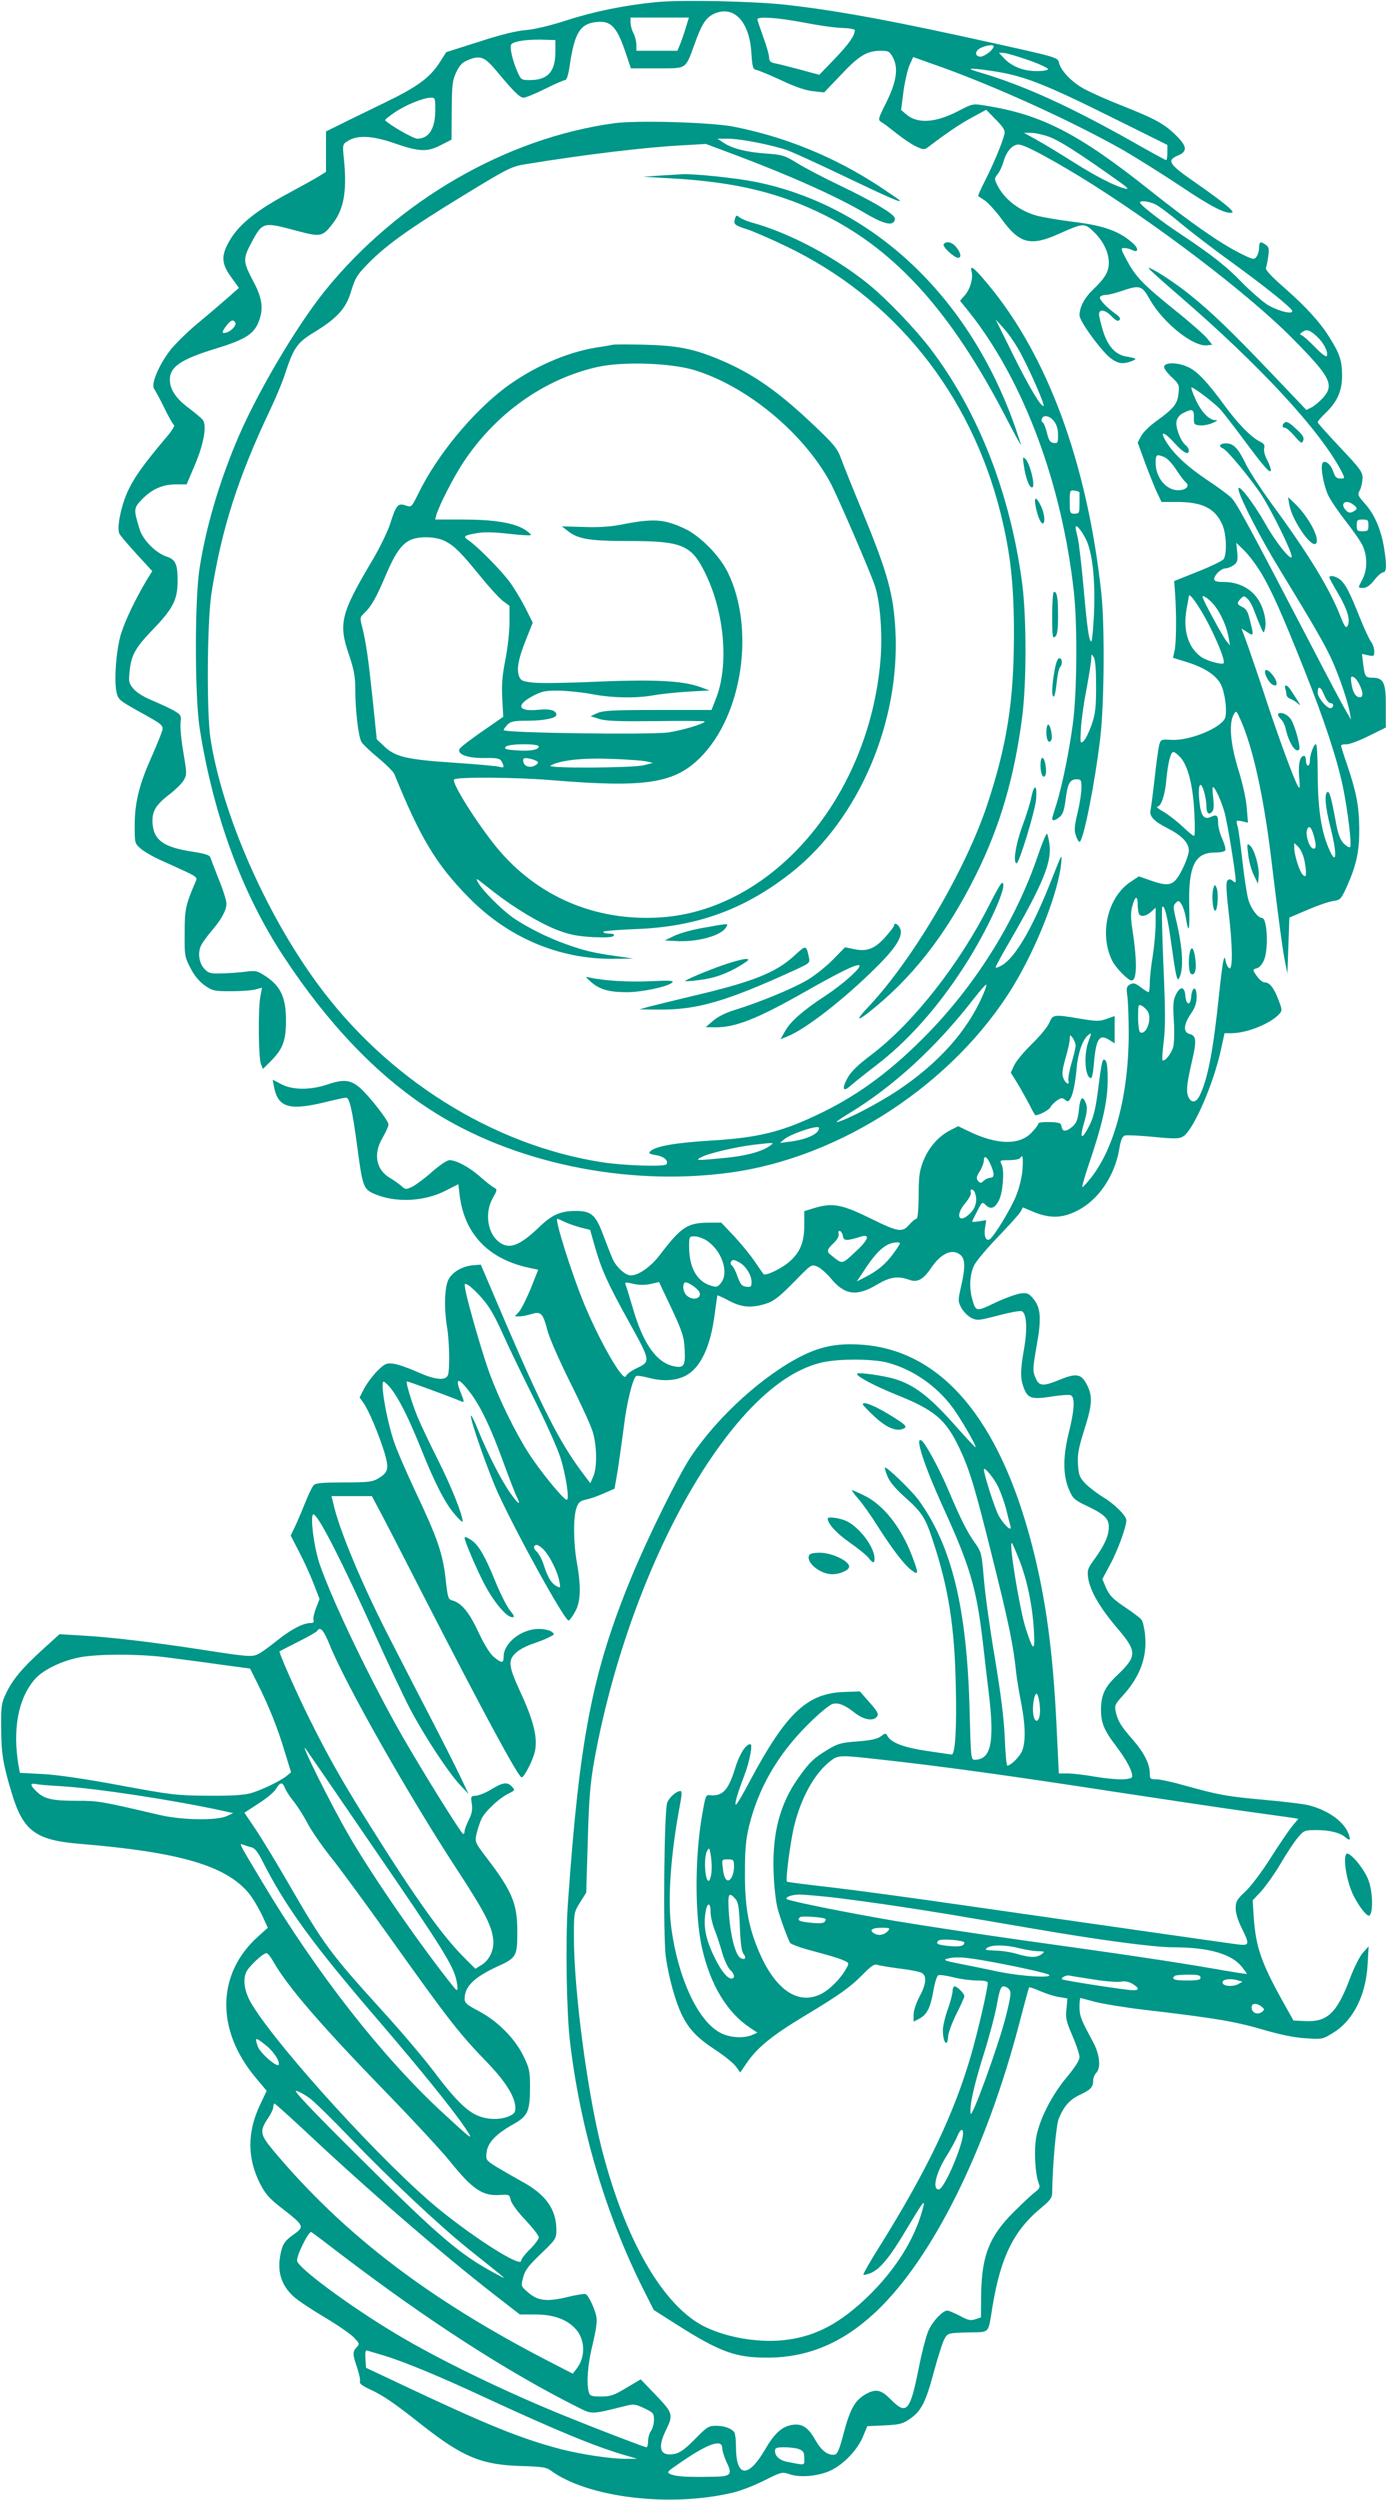 <?xml version="1.0" standalone="no"?>
<!DOCTYPE svg PUBLIC "-//W3C//DTD SVG 20010904//EN"
 "http://www.w3.org/TR/2001/REC-SVG-20010904/DTD/svg10.dtd">
<svg version="1.0" xmlns="http://www.w3.org/2000/svg"
 width="710pt" height="1280pt" viewBox="0 0 710 1280"
 preserveAspectRatio="xMidYMid meet">
<g transform="translate(0,1280) scale(0.1,-0.1)"
fill="#009688" stroke="none">
<path d="M3360 12789 c-161 -16 -319 -48 -460 -94 -84 -27 -161 -45 -205 -49
-46 -3 -128 -23 -239 -59 l-170 -54 -32 -50 c-51 -81 -116 -128 -284 -209 -85
-42 -188 -91 -227 -111 l-73 -36 0 -103 0 -104 -37 -23 c-21 -13 -95 -54 -164
-91 -155 -84 -240 -152 -288 -230 -50 -82 -49 -124 4 -196 l39 -54 -59 -52
c-33 -29 -102 -88 -154 -131 -52 -43 -116 -106 -142 -140 -56 -74 -96 -170
-80 -193 6 -8 30 -52 52 -97 22 -46 45 -86 50 -89 6 -3 -10 -29 -34 -57 -143
-169 -191 -241 -222 -332 -24 -72 -35 -147 -23 -168 5 -10 45 -57 88 -104 l80
-87 -31 -50 c-57 -97 -107 -201 -129 -271 -24 -78 -37 -237 -23 -299 8 -37 15
-43 110 -96 137 -76 135 -73 118 -118 -7 -20 -32 -80 -55 -132 -58 -131 -80
-224 -80 -336 0 -92 0 -92 32 -120 18 -15 61 -40 96 -56 34 -15 92 -41 128
-58 54 -25 65 -33 59 -47 -55 -128 -59 -147 -59 -269 -1 -115 0 -123 29 -179
20 -40 45 -69 73 -90 41 -28 49 -30 135 -30 51 0 107 4 125 9 l34 9 -9 -49
c-11 -68 -9 -314 4 -343 l10 -24 39 39 c63 63 79 105 79 209 0 116 -26 173
-100 224 -49 32 -52 33 -115 25 -36 -4 -91 -8 -123 -8 -52 -1 -61 2 -83 27
-26 31 -32 83 -12 120 6 12 30 45 53 72 51 60 75 105 75 139 0 14 -17 70 -39
123 -21 54 -41 105 -44 114 -3 11 -30 19 -88 28 -147 22 -199 57 -207 139 -6
65 13 99 85 154 31 24 65 57 74 73 17 29 16 36 -2 145 -11 63 -17 132 -14 152
4 33 2 38 -28 56 -17 11 -67 34 -109 52 -49 20 -87 43 -104 63 -24 29 -26 37
-20 90 8 83 29 121 123 218 99 103 122 149 123 241 0 89 -10 113 -56 128 -56
19 -120 83 -138 138 -32 103 -32 110 10 154 51 53 106 78 175 78 l55 0 42 99
c47 110 63 205 40 232 -7 9 -41 37 -74 62 -64 48 -94 94 -94 144 0 65 58 104
235 158 143 44 190 71 216 128 30 68 25 125 -20 210 -58 111 -59 119 -9 212
53 98 58 99 222 55 130 -35 138 -33 191 36 56 73 72 163 58 317 -9 87 -9 88
17 104 49 33 127 29 242 -11 127 -44 168 -45 238 -8 l53 27 1 150 c1 134 4
155 24 197 19 38 31 50 68 64 56 21 79 11 138 -60 87 -105 119 -136 138 -136
11 0 60 20 110 45 50 25 96 45 103 45 8 0 17 28 24 78 24 163 53 210 134 219
78 9 108 -23 156 -169 l23 -68 134 0 c156 0 144 -7 193 127 35 97 55 129 92
149 103 53 188 -31 198 -196 5 -75 8 -85 26 -88 11 -2 68 -26 127 -53 72 -34
125 -52 163 -56 l57 -6 87 91 c92 98 133 122 203 122 39 0 45 -3 62 -34 29
-54 19 -124 -34 -231 -42 -83 -43 -89 -26 -99 11 -6 46 -33 80 -60 34 -27 79
-57 101 -67 38 -17 40 -17 65 2 88 67 157 114 220 148 l72 39 50 -51 c41 -42
48 -55 43 -76 -12 -46 -57 -154 -98 -234 -22 -43 -38 -79 -36 -81 2 -1 18 -12
36 -24 17 -13 54 -53 82 -91 93 -129 149 -144 296 -78 125 56 130 56 177 11
49 -47 78 -105 78 -159 0 -46 -19 -79 -80 -137 -45 -43 -70 -91 -70 -133 0
-30 114 -186 162 -221 35 -26 62 -30 105 -13 30 12 28 14 -29 24 -54 9 -94 53
-118 132 -11 36 -20 74 -20 84 0 29 32 23 65 -11 20 -21 32 -27 39 -19 8 7 2
17 -19 32 -49 35 -87 76 -80 87 3 5 16 10 29 10 13 0 49 9 81 20 94 32 105 29
145 -43 68 -120 223 -244 294 -235 l26 3 -26 32 c-14 18 -90 85 -169 148 -161
130 -198 168 -244 255 -31 58 -31 60 -11 60 12 0 30 -5 40 -10 32 -17 34 8 3
35 -69 62 -150 91 -312 110 -69 9 -151 23 -181 31 -88 25 -164 83 -200 154
-17 34 -17 36 1 59 10 12 23 40 29 61 14 53 46 90 77 90 29 0 139 -58 313
-163 378 -231 868 -603 1092 -831 193 -195 214 -236 157 -301 -18 -20 -44 -42
-59 -50 l-28 -14 -178 187 c-211 221 -307 313 -420 404 -78 63 -202 143 -210
135 -2 -2 67 -64 154 -139 419 -361 728 -696 836 -905 16 -33 16 -33 -8 -33
-19 0 -27 8 -36 35 -12 38 -44 63 -55 44 -12 -18 5 -113 29 -165 13 -27 54
-87 91 -134 37 -47 76 -103 86 -125 24 -53 24 -121 -1 -170 -25 -48 -25 -45 4
-45 16 0 35 13 56 40 17 22 38 40 46 40 17 0 18 39 4 125 -15 93 -49 171 -95
223 -40 45 -42 49 -29 72 7 14 13 41 14 61 0 33 -11 48 -115 158 -63 67 -115
125 -115 129 0 5 16 24 36 43 64 61 88 114 89 193 0 78 -11 113 -63 196 -51
82 -120 157 -232 256 -69 60 -99 93 -95 103 3 8 9 35 12 60 5 36 3 46 -12 57
-28 20 -35 17 -35 -14 0 -16 -6 -36 -13 -46 -13 -17 -17 -16 -84 17 -107 54
-258 160 -463 323 -363 289 -554 388 -841 433 -66 11 -66 11 -141 -28 -116
-60 -208 -66 -265 -17 l-27 23 12 94 c7 51 21 112 31 135 l19 42 98 -35 c303
-105 714 -292 982 -444 68 -40 201 -123 294 -185 153 -103 230 -142 260 -132
14 5 -49 56 -194 157 -131 91 -143 110 -83 135 50 21 46 49 -15 107 -57 56
-108 83 -280 151 -69 27 -151 64 -183 81 -64 34 -123 94 -132 136 -6 26 -10
28 -313 95 -511 114 -813 171 -1082 201 -167 19 -542 27 -670 14z m154 -128
c-8 -27 -21 -65 -29 -85 l-15 -36 -105 0 -105 0 0 33 c-1 17 -7 43 -15 57 -8
14 -14 37 -15 53 l0 27 149 0 150 0 -15 -49z m601 24 c71 -14 160 -27 197 -28
37 -1 68 -6 67 -12 -1 -28 -31 -71 -103 -146 l-79 -82 -96 26 c-53 14 -111 29
-128 32 -26 5 -33 12 -33 30 0 13 -13 60 -30 105 -16 45 -30 86 -30 91 0 16
103 9 235 -16z m-1270 -151 c0 -101 -39 -144 -130 -144 -45 0 -46 1 -66 46
-26 62 -40 127 -29 138 15 15 74 24 150 23 l75 -2 0 -61z m2245 29 c0 -17 -46
-53 -67 -53 -25 0 -31 21 -10 38 20 16 77 28 77 15z m179 -71 c57 -20 102 -41
100 -47 -2 -5 -31 -10 -64 -9 -66 1 -124 25 -164 68 l-24 26 24 -1 c13 0 71
-17 128 -37z m-203 -53 c172 -24 268 -60 652 -251 l262 -130 0 -39 c0 -21 -3
-39 -6 -39 -3 0 -83 43 -177 97 -324 182 -554 286 -777 352 -76 22 -62 25 46
10z m-2836 -199 c0 -99 -32 -150 -93 -150 -19 0 -139 68 -164 94 -3 2 20 21
51 42 59 39 144 73 184 74 20 0 22 -4 22 -60z m3146 -141 c52 -20 140 -75 339
-216 60 -42 72 -54 50 -49 -54 13 -150 62 -276 142 -68 43 -151 93 -184 111
l-60 33 37 0 c21 0 63 -10 94 -21z m538 -343 c18 -8 76 -50 129 -95 53 -44
172 -136 264 -202 179 -130 313 -238 313 -252 0 -20 -87 5 -135 38 -27 19 -83
68 -124 110 -77 80 -152 139 -311 245 -106 70 -210 151 -210 163 0 11 38 8 74
-7z m-4709 -607 c9 -13 -20 -45 -46 -52 -25 -7 -24 4 2 37 22 28 34 32 44 15z
m5538 -69 c36 -32 62 -80 54 -102 -3 -8 -25 8 -59 43 -30 31 -61 59 -69 62
-12 5 -12 7 1 16 23 17 37 13 73 -19z m190 -864 c22 -17 22 -23 -2 -36 -15 -7
-23 -6 -35 6 -35 35 -4 61 37 30z m77 -106 c0 -27 -3 -30 -30 -30 -27 0 -30 3
-30 30 0 27 3 30 30 30 27 0 30 -3 30 -30z"/>
<path d="M3146 12169 c-554 -76 -1107 -396 -1480 -856 -153 -190 -360 -543
-459 -784 -89 -215 -152 -432 -184 -634 -26 -158 -26 -660 0 -825 70 -444 217
-845 431 -1169 225 -342 476 -605 746 -780 418 -273 1006 -397 1537 -325 570
76 1151 458 1454 956 121 200 230 478 245 627 5 54 4 52 -44 -70 -100 -256
-190 -412 -261 -452 -17 -10 -31 -14 -31 -10 0 5 36 71 81 148 161 279 208
393 195 483 -3 24 -9 48 -12 53 -3 6 -24 -43 -46 -108 -111 -328 -309 -649
-558 -907 -183 -189 -354 -317 -547 -411 -204 -100 -324 -130 -576 -145 -178
-11 -280 -29 -305 -54 -11 -11 -7 -14 26 -20 43 -6 68 -28 56 -47 -8 -14 -223
-7 -334 11 -558 88 -1098 427 -1455 915 -267 364 -488 872 -547 1255 -20 133
-17 596 5 740 51 329 137 597 300 940 30 63 65 147 77 185 43 133 63 162 148
213 121 74 165 123 191 212 20 65 30 83 84 138 93 96 217 184 487 349 231 141
249 150 320 162 313 51 616 87 805 97 l121 7 155 -58 c274 -103 514 -210 660
-296 79 -47 127 -63 145 -48 7 6 10 17 7 24 -8 23 -117 87 -278 164 -82 39
-181 91 -220 115 -65 40 -76 44 -162 50 -101 7 -173 26 -218 56 l-30 20 53 0
c66 0 232 -33 310 -61 31 -12 163 -72 292 -134 219 -105 295 -138 278 -120 -4
4 -51 36 -105 72 -231 151 -482 253 -748 305 -116 22 -494 33 -609 17z m1888
-4466 c-80 -183 -224 -344 -432 -484 -97 -65 -255 -148 -312 -164 -14 -3 12
16 57 43 230 139 450 341 644 592 30 38 57 69 61 69 4 1 -4 -25 -18 -56z
m-843 -692 c-13 -24 -75 -48 -143 -56 l-53 -7 25 21 c24 20 127 58 163 60 14
1 16 -3 8 -18z m-245 -76 c-41 -31 -127 -54 -237 -64 -143 -14 -150 -13 -117
4 36 20 178 53 270 64 107 12 106 12 84 -4z"/>
<path d="M3380 11901 l-85 -6 140 -8 c328 -18 557 -73 788 -188 368 -183 651
-498 929 -1034 42 -82 78 -147 78 -143 0 3 -14 46 -31 95 -235 666 -729 1131
-1330 1252 -101 20 -313 42 -374 39 -16 -1 -68 -4 -115 -7z"/>
<path d="M3765 11680 c-9 -28 -2 -34 65 -55 30 -10 118 -48 195 -85 553 -264
946 -751 1100 -1365 52 -207 70 -374 69 -635 -1 -333 -36 -554 -135 -855 -112
-340 -388 -808 -620 -1050 -51 -54 -49 -65 4 -24 225 175 403 401 556 709 124
249 197 500 237 807 23 175 23 514 0 688 -61 458 -224 876 -468 1197 -77 102
-220 251 -313 328 -172 141 -411 268 -605 321 -25 7 -52 19 -62 26 -14 13 -17
12 -23 -7z"/>
<path d="M4834 11549 c-7 -12 53 -68 74 -69 18 0 15 24 -9 54 -21 27 -53 34
-65 15z"/>
<path d="M4977 11410 c9 -33 -6 -88 -33 -120 l-26 -30 50 -62 c276 -349 472
-874 533 -1428 19 -172 16 -518 -5 -675 -20 -148 -55 -319 -85 -415 -12 -36
-21 -68 -21 -72 0 -13 17 -9 39 10 16 13 23 35 30 90 10 81 22 102 57 102 22
0 24 -4 24 -44 0 -25 -9 -82 -20 -128 -16 -66 -18 -90 -9 -115 6 -18 14 -33
19 -33 19 0 78 294 106 530 21 177 24 582 5 750 -73 662 -275 1211 -583 1578
-69 83 -91 99 -81 62z m258 -431 c52 -100 117 -251 111 -257 -11 -10 -76 99
-157 263 l-89 180 45 -50 c25 -27 66 -89 90 -136z m164 -335 c14 -18 21 -41
21 -71 0 -40 -2 -44 -22 -41 -18 2 -26 13 -35 53 -7 27 -17 51 -22 53 -6 2 -7
10 -4 18 8 22 40 16 62 -12z m131 -366 c0 -5 0 -30 0 -58 0 -47 -2 -50 -25
-50 -24 0 -25 3 -25 61 0 59 1 60 25 57 14 -2 25 -6 25 -10z m45 -269 c25 -75
36 -205 29 -356 -4 -78 -10 -140 -14 -138 -12 8 -20 60 -40 285 -11 118 -24
231 -30 250 -5 19 -10 42 -10 50 1 26 49 -41 65 -91z m40 -724 c0 -110 -4
-140 -23 -196 -13 -37 -31 -74 -41 -83 -17 -15 -18 -13 -14 61 2 43 15 135 29
206 13 70 24 139 24 155 1 25 1 26 13 7 8 -13 12 -65 12 -150z"/>
<path d="M3140 11035 c-8 -2 -48 -9 -89 -15 -152 -25 -325 -102 -463 -205
-168 -127 -347 -343 -443 -538 -37 -75 -37 -75 -67 -65 -39 14 -49 2 -78 -90
-13 -41 -54 -126 -92 -190 -163 -274 -176 -325 -119 -488 24 -72 31 -108 31
-170 0 -112 16 -248 32 -273 7 -12 46 -49 86 -82 40 -33 77 -70 82 -82 133
-327 214 -462 379 -630 202 -207 465 -319 743 -316 l103 1 -90 13 c-114 16
-164 28 -256 61 -93 33 -198 86 -269 134 -59 41 -158 140 -180 180 -15 29 -22
33 81 -48 104 -81 233 -158 322 -193 66 -25 102 -32 183 -37 70 -3 103 -1 108
7 5 7 -3 11 -23 11 -17 0 -31 4 -31 9 0 4 73 11 163 14 318 11 566 102 808
295 339 272 550 764 526 1232 -10 190 -40 297 -171 615 -46 110 -93 228 -106
263 -20 56 -35 74 -139 173 -186 177 -317 268 -488 339 -129 54 -214 71 -378
75 -82 2 -157 2 -165 0z m414 -129 c269 -81 560 -320 699 -576 37 -69 197
-439 228 -527 28 -82 41 -252 29 -388 -61 -700 -553 -1274 -1125 -1312 -332
-22 -631 105 -839 356 -98 119 -235 335 -220 350 14 14 318 12 507 -4 475 -39
624 -16 757 119 214 217 279 658 138 946 -41 84 -142 187 -220 223 -107 50
-159 54 -331 20 -52 -10 -116 -14 -189 -11 l-110 3 29 -22 c52 -43 112 -53
313 -53 276 0 322 -20 393 -165 99 -201 122 -474 54 -643 l-22 -57 -275 0
c-232 0 -281 -3 -310 -16 l-35 -16 45 -14 c35 -11 103 -13 293 -11 136 2 247
1 247 -2 0 -11 -114 -45 -186 -56 -91 -13 -844 -3 -844 12 0 4 9 17 20 28 17
17 33 20 104 20 80 0 146 13 146 30 0 23 -33 32 -92 26 -107 -11 -118 25 -22
74 41 21 61 25 129 24 44 -1 120 -9 168 -18 104 -20 231 -22 319 -5 35 6 113
14 173 18 l110 6 -50 18 c-89 32 -237 39 -525 27 -146 -7 -293 -9 -328 -5 -56
6 -64 10 -73 33 -14 36 -3 92 37 191 l33 83 -36 72 c-19 39 -55 98 -78 131
-42 59 -166 185 -214 218 -31 21 -27 25 40 37 38 7 87 6 167 -3 61 -7 112 -10
112 -6 0 4 -15 17 -34 29 -55 33 -157 50 -314 50 l-143 0 6 23 c17 55 90 197
140 272 165 249 414 425 685 486 130 29 371 21 494 -15z m-1275 -876 c48 -24
82 -58 182 -181 44 -54 95 -110 114 -125 l35 -26 0 -84 c0 -45 -9 -132 -21
-191 -16 -82 -20 -130 -16 -200 l5 -93 -36 -25 c-127 -87 -186 -131 -189 -142
-9 -26 44 -45 126 -44 70 1 82 -2 91 -18 15 -29 13 -34 -12 -27 -13 4 -117 13
-233 21 -242 16 -300 30 -356 83 l-39 37 -20 195 c-23 218 -35 301 -54 377
-13 50 -13 52 11 75 35 33 60 77 108 190 48 114 83 164 129 184 46 20 130 17
175 -6z m481 -1052 c0 -17 -45 -25 -113 -20 -57 4 -66 7 -56 19 14 16 169 17
169 1z m-6 -78 c5 -5 -1 -14 -17 -21 -29 -13 -57 1 -57 28 0 12 7 14 32 9 18
-3 37 -11 42 -16z m556 2 l35 -8 -47 -12 c-56 -14 -502 -17 -478 -2 47 27 158
40 305 35 83 -3 166 -9 185 -13z"/>
<path d="M5964 10925 c-4 -8 11 -30 36 -54 41 -38 42 -43 37 -86 -5 -53 -25
-77 -112 -140 -34 -24 -69 -58 -79 -77 l-18 -34 42 -115 c24 -62 51 -131 62
-151 l18 -38 78 0 c131 0 196 -32 233 -115 22 -47 25 -153 7 -178 -7 -9 -67
-38 -133 -64 l-120 -48 5 -70 c7 -104 6 -245 -3 -286 l-8 -37 68 -21 c92 -28
155 -69 178 -117 20 -42 31 -128 22 -166 -13 -52 -184 -123 -279 -116 -50 3
-52 2 -60 -27 -4 -16 -15 -93 -23 -169 -9 -77 -18 -150 -21 -163 -8 -31 16
-58 86 -93 74 -38 110 -75 110 -114 0 -17 -15 -60 -33 -96 -42 -84 -64 -92
-157 -60 l-66 23 -41 -27 c-118 -78 -163 -263 -97 -402 18 -38 82 -104 101
-104 28 0 29 99 3 267 -8 52 -8 84 0 112 14 54 28 59 28 11 0 -22 4 -44 7 -50
10 -16 37 -11 62 12 l23 21 0 -79 c0 -43 -7 -119 -15 -169 -8 -49 -15 -111
-15 -137 0 -27 -3 -48 -7 -48 -3 0 -21 11 -39 25 -28 21 -37 24 -55 15 -18
-10 -20 -17 -14 -61 4 -27 7 -114 7 -192 0 -308 -72 -584 -193 -737 -22 -28
-43 -50 -45 -48 -2 3 12 51 31 109 72 210 98 327 99 431 1 61 -3 101 -11 108
-15 16 -19 1 -38 -150 -12 -94 -23 -139 -43 -180 -40 -80 -54 -75 -29 10 15
52 18 78 11 97 -17 48 -31 37 -37 -29 -6 -50 -12 -67 -32 -85 -33 -29 -53 -29
-57 -1 -3 19 -10 21 -60 23 -32 1 -58 -2 -58 -6 0 -5 -13 -24 -30 -42 -62 -72
-179 -71 -328 1 l-54 26 -44 -23 c-60 -32 -107 -87 -135 -157 -19 -49 -23 -78
-23 -176 -1 -74 -5 -118 -11 -118 -6 0 -23 -14 -38 -31 -35 -40 -56 -37 -192
30 -152 75 -199 84 -293 56 l-52 -16 0 -72 c0 -87 -21 -138 -75 -186 -42 -37
-125 -76 -134 -64 -4 4 -23 33 -44 63 -20 30 -67 88 -104 128 l-68 72 -65 0
c-109 -1 -140 -21 -252 -168 -47 -60 -107 -102 -147 -102 -28 0 -75 43 -94 87
-9 21 -30 75 -47 120 -39 104 -61 123 -142 123 -76 0 -121 -20 -183 -80 -103
-99 -157 -120 -210 -78 -59 46 -73 151 -30 225 23 41 23 43 5 53 -10 5 -42 30
-71 56 -58 50 -120 83 -156 84 -13 0 -50 -25 -90 -60 -37 -33 -83 -67 -101
-76 -32 -15 -35 -15 -55 3 -12 11 -39 30 -61 43 -70 42 -85 123 -36 205 16 28
30 58 30 68 0 20 -102 150 -149 190 -46 38 -81 42 -159 16 -90 -31 -182 -31
-241 0 l-44 23 7 -38 c21 -107 81 -123 278 -73 42 10 83 19 91 19 17 0 31 -58
57 -250 27 -205 32 -218 86 -242 107 -47 255 -41 365 15 l67 34 6 -51 c23
-202 146 -332 356 -377 l47 -10 -38 -96 c-22 -53 -49 -107 -61 -120 l-21 -23
23 0 c12 0 40 5 62 12 50 15 59 5 83 -86 10 -38 62 -156 115 -262 53 -106 105
-219 115 -251 23 -71 25 -185 4 -233 l-15 -34 -44 58 c-117 159 -200 323 -391
766 l-126 295 -39 -3 c-56 -5 -104 -33 -126 -72 -21 -40 -24 -147 -8 -245 12
-69 15 -214 5 -244 -10 -32 -65 -27 -158 15 -45 20 -99 39 -122 42 -37 4 -44
0 -84 -39 -23 -24 -53 -64 -66 -89 l-23 -45 20 -28 c26 -36 81 -166 108 -256
24 -81 19 -100 -33 -131 -28 -17 -51 -20 -174 -20 -109 0 -145 -3 -156 -14 -8
-8 -29 -52 -47 -98 -18 -46 -42 -100 -52 -121 l-19 -39 45 -87 c25 -48 58
-121 74 -163 l29 -75 -18 -46 c-10 -26 -16 -53 -13 -62 4 -11 -1 -15 -17 -15
-38 -1 -99 -33 -169 -89 -36 -29 -78 -60 -94 -68 -34 -18 -49 -17 -301 22
-239 37 -470 64 -605 71 l-115 7 -85 -77 c-106 -96 -156 -156 -189 -226 -24
-50 -26 -66 -25 -175 0 -126 9 -186 51 -325 60 -205 122 -252 358 -271 508
-42 744 -112 860 -253 19 -23 48 -72 66 -109 l31 -67 -50 -45 c-213 -191 -217
-479 -12 -723 l56 -67 -34 -72 c-66 -140 -66 -271 0 -403 28 -54 47 -76 117
-130 111 -87 112 -90 52 -133 -39 -28 -50 -43 -60 -80 -25 -100 -4 -175 65
-237 21 -19 92 -66 156 -104 64 -38 131 -84 149 -102 31 -32 32 -35 16 -52
-22 -24 -21 -36 3 -106 10 -31 17 -63 14 -70 -4 -9 13 -22 50 -39 69 -32 120
-66 269 -184 209 -164 304 -203 507 -209 103 -3 128 -6 150 -22 188 -140 613
-191 935 -114 39 9 111 37 160 62 88 44 92 45 130 32 54 -19 148 -10 210 19
66 31 137 105 165 172 l23 55 88 4 c79 4 94 8 131 34 58 40 81 86 123 244 20
74 44 148 53 165 18 30 18 30 120 33 117 3 102 -13 127 137 42 251 109 386
250 502 45 37 55 51 55 77 2 141 20 347 34 379 26 64 57 98 109 122 55 26 67
39 67 73 0 13 7 30 15 38 26 26 19 95 -16 160 -62 114 -69 133 -69 179 0 25 2
45 5 45 3 0 36 -9 73 -19 38 -10 151 -29 253 -41 360 -42 467 -60 606 -101 93
-27 166 -42 223 -45 83 -6 86 -5 139 28 104 63 169 194 177 353 l5 90 -30 -34
c-16 -18 -46 -78 -66 -132 -67 -177 -116 -223 -231 -217 l-58 3 -56 100 c-109
196 -136 276 -147 422 l-6 93 44 47 c24 27 69 90 99 141 30 51 69 111 88 133
32 38 36 39 96 39 66 0 120 -13 147 -36 24 -21 29 -17 18 15 -23 64 -106 124
-209 149 -25 6 -126 18 -225 27 -190 17 -233 25 -409 74 -60 17 -124 31 -143
31 -31 0 -33 2 -33 33 -1 47 -30 105 -89 172 -59 67 -75 94 -86 143 -6 29 -2
38 33 76 92 100 129 201 118 315 -4 36 -12 71 -19 79 -6 8 -45 37 -85 64 -60
40 -78 59 -95 96 l-20 47 40 75 c38 69 83 193 83 226 0 23 -59 82 -118 118
-32 19 -73 51 -92 70 -30 32 -34 43 -38 99 -3 50 3 83 32 175 42 132 44 172
14 232 -29 56 -53 61 -139 26 -87 -36 -107 -34 -125 11 -14 33 -14 46 6 160
26 143 22 197 -17 244 -24 28 -31 31 -68 26 -23 -4 -81 -25 -129 -48 -96 -46
-97 -46 -116 21 -16 58 -12 127 11 173 12 23 68 89 124 147 56 58 107 115 113
126 l12 22 57 -24 c82 -33 144 -32 221 7 107 53 191 176 215 312 8 50 16 68
29 73 10 3 77 0 148 -7 114 -11 132 -10 153 4 52 34 155 271 192 445 l18 82
36 0 c78 0 199 49 243 97 17 18 17 22 -3 74 -24 62 -45 89 -70 89 -10 0 -27
13 -38 29 -26 36 -26 37 -1 44 11 3 27 21 35 41 24 56 17 216 -10 216 -21 0
-56 46 -70 93 -7 25 -21 112 -30 194 -9 81 -20 163 -25 181 -9 33 -9 33 22 27
l31 -7 -6 73 c-3 44 -20 123 -42 194 -41 131 -51 238 -26 285 14 24 14 24 38
-30 61 -139 115 -382 153 -690 43 -355 61 -486 73 -545 l12 -60 5 144 5 143
94 40 c51 22 111 43 132 45 35 5 39 9 69 75 49 110 64 180 63 298 -1 113 -15
185 -63 327 -17 48 -30 91 -30 95 0 5 12 8 28 7 15 0 66 19 114 43 l87 43 0
108 c1 120 -11 147 -68 147 -36 0 -40 6 -48 71 l-6 51 31 -7 c30 -6 32 -5 32
20 0 15 -8 39 -19 53 -10 15 -35 70 -56 122 -49 123 -70 165 -97 190 -21 19
-58 28 -58 13 0 -3 20 -41 46 -84 47 -81 63 -135 47 -164 -8 -14 -15 -4 -37
51 -55 141 -167 324 -355 579 -52 72 -110 160 -128 197 -40 83 -64 108 -103
108 -31 0 -41 -16 -15 -26 22 -9 146 -159 199 -241 47 -73 139 -257 151 -303
15 -53 -72 50 -134 160 -65 114 -147 218 -136 170 13 -53 116 -252 210 -405
172 -282 228 -378 266 -460 38 -83 83 -214 94 -275 l6 -35 -26 45 c-15 25 -88
162 -162 305 -348 668 -399 761 -427 788 -17 16 -74 58 -126 92 -100 67 -172
135 -209 198 -32 54 -7 47 47 -13 45 -49 72 -63 72 -36 0 7 -7 20 -17 27 -26
22 -52 91 -46 122 3 17 16 33 34 42 46 24 56 20 55 -22 -1 -35 1 -38 30 -41
17 -2 47 4 65 12 26 11 29 15 13 15 -32 1 -72 45 -100 107 -14 31 -23 58 -21
60 6 6 118 -79 148 -112 15 -16 65 -81 112 -144 112 -151 146 -190 147 -167 0
9 -9 34 -20 54 -11 20 -17 46 -14 58 4 16 -1 24 -20 33 -43 20 -114 91 -183
186 -91 124 -141 176 -188 197 -49 23 -113 25 -121 4z m0 -465 c14 -5 41 -33
60 -63 19 -29 41 -59 50 -66 23 -19 2 -41 -39 -41 -61 0 -115 65 -115 140 0
43 4 46 44 30z m491 -585 c53 -85 109 -209 226 -503 104 -261 168 -457 198
-599 25 -121 47 -301 37 -310 -4 -4 -18 4 -32 18 -19 19 -29 46 -41 110 -23
126 -33 160 -43 154 -17 -10 -11 -76 15 -179 40 -158 30 -211 -17 -88 -33 86
-48 201 -48 374 0 76 -4 138 -9 138 -11 0 -31 -55 -31 -86 0 -13 -4 -24 -10
-24 -5 0 -10 11 -10 25 0 14 -4 25 -10 25 -21 0 -30 -42 -25 -107 5 -54 4 -64
-5 -50 -19 29 -102 255 -165 447 -31 96 -73 217 -91 269 l-34 93 25 -16 c40
-26 40 -27 13 77 -6 25 -17 42 -34 49 -28 13 -30 21 -8 43 15 15 18 15 34 0
10 -9 26 -37 35 -63 10 -26 25 -63 33 -82 15 -34 15 -35 22 -10 10 39 -7 111
-38 155 -36 53 -100 85 -169 85 -40 0 -53 4 -53 15 0 21 36 55 58 55 10 0 28
7 41 16 20 15 23 23 19 66 l-5 49 39 -38 c22 -21 59 -69 83 -108z m-314 -183
c63 -97 140 -274 127 -288 -10 -9 -91 14 -117 34 -66 49 -92 137 -72 247 6 32
11 60 11 62 0 15 21 -7 51 -55z m83 5 c32 -42 62 -111 70 -162 l7 -40 -20 25
c-20 25 -121 212 -121 224 0 14 40 -16 64 -47z m740 -402 c20 -41 20 -65 2
-65 -21 0 -37 26 -43 70 -5 34 -3 39 10 34 8 -3 23 -21 31 -39z m-180 -55 c9
-22 23 -40 31 -40 17 0 20 -16 5 -25 -16 -10 -70 51 -70 79 0 38 16 32 34 -14z
m-738 -317 c39 -42 65 -142 72 -281 4 -67 3 -122 -1 -122 -5 0 -32 22 -60 49
-29 27 -73 61 -97 75 -25 14 -39 26 -32 26 20 0 40 58 47 140 8 85 22 140 36
140 6 0 21 -12 35 -27z m123 -180 c6 -21 11 -52 11 -70 0 -37 13 -49 30 -28 8
9 9 32 5 69 -4 31 -5 56 -1 56 10 0 43 -72 59 -130 14 -48 57 -311 57 -349 0
-11 -3 -11 -15 -1 -12 10 -19 10 -27 2 -8 -8 -7 -49 5 -154 21 -175 23 -302 5
-296 -7 3 -15 18 -19 34 -4 25 -6 26 -11 9 -4 -11 -14 -90 -23 -175 -30 -292
-59 -440 -101 -522 -17 -33 -39 -36 -54 -9 -15 29 -12 65 14 179 27 113 25
139 -10 148 -34 9 -31 48 6 103 22 32 30 56 30 88 0 56 -23 55 -28 -1 -4 -48
-26 -43 -30 7 -4 47 -26 49 -48 5 -14 -27 -16 -50 -11 -133 4 -57 2 -116 -3
-136 -10 -34 -45 -78 -55 -67 -3 2 0 45 6 94 9 67 9 163 -1 387 -7 164 -10
301 -6 304 11 12 28 -54 46 -188 23 -166 30 -197 40 -178 25 46 19 156 -16
302 -15 62 -15 70 -1 84 13 14 17 13 30 -8 8 -13 18 -44 22 -69 14 -88 20 -67
17 61 -5 203 28 274 130 274 31 0 53 5 55 12 3 7 -5 33 -16 59 -12 26 -21 61
-21 79 0 41 -6 46 -36 33 -38 -18 -54 6 -61 90 -7 80 8 99 26 35z m561 -221
c14 -52 13 -72 -5 -66 -19 7 -38 68 -30 94 9 28 22 17 35 -28z m-50 -118 c5
-21 10 -52 10 -68 0 -24 -2 -27 -15 -16 -17 14 -45 101 -45 139 l0 25 21 -20
c11 -12 24 -39 29 -60z m-799 -785 c21 -40 -11 -122 -41 -104 -5 3 -10 38 -10
76 0 66 1 69 20 59 11 -6 25 -20 31 -31z m-805 -785 c19 -44 18 -64 -3 -64 -9
0 -24 -7 -33 -15 -15 -14 -19 -14 -30 -1 -10 13 -8 22 9 49 12 19 21 44 21 56
0 30 19 17 36 -25z m162 -21 c-3 -41 -17 -96 -33 -136 -28 -69 -113 -208 -135
-222 -19 -12 -31 16 -24 59 l6 39 -36 -6 c-20 -3 -36 -4 -36 -1 0 2 12 26 26
53 25 49 26 49 44 31 24 -24 46 -17 67 24 21 40 29 155 14 184 -11 21 -10 22
38 22 27 0 53 5 56 10 14 23 17 7 13 -57z m-244 -119 c14 -37 6 -76 -24 -106
-57 -57 -80 -13 -26 51 20 24 33 48 29 56 -3 8 -1 15 5 15 5 0 13 -7 16 -16z
m-2104 -149 c16 -8 53 -21 81 -29 l52 -13 23 -81 c36 -126 66 -191 176 -390
113 -205 112 -202 36 -239 -25 -12 -48 -29 -52 -39 -13 -33 -136 181 -216 376
-63 154 -150 430 -135 430 3 0 19 -7 35 -15z m1428 -74 c4 -25 19 -25 90 -3
53 17 41 -17 -30 -81 -67 -62 -61 -61 -120 -14 -25 19 -23 29 13 63 19 18 28
36 25 47 -3 11 0 17 7 14 7 -2 13 -14 15 -26z m-702 -20 c80 -49 121 -166 77
-220 -18 -22 -22 -23 -56 -12 -69 23 -107 94 -107 199 0 50 1 52 28 52 15 0
41 -9 58 -19z m994 -17 c0 -4 -16 -28 -35 -54 -39 -53 -79 -86 -143 -119 l-43
-22 50 75 c59 87 103 123 154 125 9 1 17 -2 17 -5z m312 -61 c23 -21 23 -66 1
-161 -16 -71 -16 -74 2 -109 11 -19 34 -42 51 -51 30 -14 39 -13 138 13 57 15
111 25 120 22 25 -10 30 -91 12 -192 -20 -114 -20 -154 0 -205 20 -50 41 -56
143 -40 43 7 86 10 95 7 24 -9 21 -73 -10 -197 -30 -123 -29 -217 4 -291 18
-42 28 -50 89 -79 89 -42 113 -65 113 -107 0 -45 -20 -91 -70 -161 -38 -51
-41 -61 -36 -99 9 -66 58 -151 145 -254 108 -126 108 -147 1 -249 -61 -58 -80
-99 -80 -175 0 -66 17 -106 76 -183 55 -73 84 -127 84 -157 0 -20 -85 -20
-200 0 -47 8 -106 15 -131 15 l-45 0 -12 248 c-18 378 -55 650 -126 923 -167
644 -463 993 -868 1024 -118 9 -205 -6 -302 -53 -201 -98 -439 -313 -578 -522
-64 -97 -220 -412 -303 -614 -201 -487 -267 -826 -326 -1674 -13 -188 -7 -556
11 -707 53 -445 182 -880 375 -1265 l54 -107 118 -75 c217 -138 301 -169 458
-169 211 -1 390 74 559 232 292 273 570 832 741 1493 24 92 45 170 47 171 2 2
28 -7 58 -20 30 -13 74 -27 97 -30 l41 -7 -5 -54 c-5 -46 -1 -64 31 -138 20
-46 36 -95 36 -109 0 -15 -24 -53 -66 -103 -76 -91 -137 -211 -155 -302 -13
-67 -7 -189 11 -237 9 -24 7 -29 -17 -48 -16 -11 -64 -57 -109 -101 -127 -127
-165 -224 -168 -426 l-1 -115 -28 -9 c-24 -9 -37 -6 -80 17 -29 15 -58 27 -64
27 -26 0 -83 -63 -101 -113 -11 -29 -32 -111 -46 -183 -44 -221 -62 -241 -143
-159 -47 48 -74 55 -121 31 -61 -32 -87 -76 -122 -211 -21 -80 -31 -101 -46
-103 -34 -4 -68 22 -99 78 -36 64 -69 84 -121 74 -49 -9 -88 -44 -134 -124
-88 -151 -150 -145 -150 14 0 34 -4 66 -8 72 -13 20 -50 34 -93 34 -39 0 -47
-5 -110 -69 -50 -51 -77 -70 -104 -75 -73 -14 -89 29 -44 121 39 81 38 87 -58
187 l-71 74 -74 -44 c-63 -38 -81 -44 -129 -44 -50 0 -57 3 -63 23 -13 48 -5
144 20 245 17 71 24 116 19 140 -7 39 -39 107 -54 116 -5 3 -48 -3 -96 -15
-106 -25 -150 -19 -200 24 -37 32 -37 32 -25 77 9 36 27 60 91 121 76 73 79
78 79 121 0 108 -55 184 -182 252 -40 22 -97 55 -127 73 -53 34 -53 35 -48 76
7 49 50 93 138 142 72 40 84 66 84 185 0 88 -3 100 -34 164 -44 90 -133 179
-228 229 -61 32 -73 42 -73 63 0 64 50 112 173 168 92 42 97 51 97 175 0 144
-26 207 -154 375 -64 84 -64 85 -55 127 6 24 17 58 25 76 19 39 91 107 139
130 33 16 34 18 18 35 -23 26 -48 23 -107 -14 -28 -17 -63 -31 -78 -32 -26 -1
-27 -3 -21 -42 4 -30 0 -51 -16 -82 -11 -23 -21 -48 -21 -57 0 -8 -3 -15 -7
-15 -10 1 -201 308 -310 497 -163 285 -358 690 -425 883 -31 89 -53 270 -30
256 31 -19 143 -240 309 -606 68 -151 151 -327 184 -390 73 -138 191 -318 253
-386 l46 -49 -43 91 c-24 50 -89 179 -145 287 -56 108 -147 284 -201 390 -151
290 -276 588 -305 725 l-8 32 104 0 103 0 28 -53 c16 -28 128 -245 249 -482
297 -578 473 -904 490 -905 13 0 57 85 68 133 15 69 -6 157 -75 305 -63 138
-65 164 -15 206 16 13 53 32 82 41 29 10 66 24 82 33 28 14 29 15 11 28 -10 8
-40 14 -65 14 -89 0 -180 -72 -180 -141 0 -36 -10 -36 -51 -2 -20 17 -49 64
-79 128 -47 101 -87 149 -134 161 -20 5 -23 15 -33 107 -14 130 -42 212 -152
444 -49 104 -101 224 -115 268 -27 81 -56 224 -56 278 0 26 2 28 16 16 47 -39
107 -152 183 -342 69 -172 122 -275 171 -331 22 -26 40 -42 40 -36 0 34 -60
184 -129 320 -43 85 -91 187 -106 225 -28 71 -57 167 -51 172 2 3 217 -76 279
-102 16 -7 16 -3 -3 45 -33 83 -10 79 55 -9 51 -71 98 -169 161 -341 31 -85
63 -168 71 -183 25 -50 7 -39 -34 20 -47 67 -115 201 -164 321 -18 46 -35 79
-37 74 -5 -17 85 -276 137 -392 94 -207 346 -663 364 -657 6 2 21 23 34 47 28
52 30 125 8 250 -18 101 -19 231 -2 280 10 28 19 36 48 42 20 4 61 18 92 32
l55 24 16 93 c8 52 22 151 31 220 14 122 46 252 64 264 5 3 37 -2 71 -11 67
-17 134 -13 181 12 77 39 129 149 150 316 7 51 13 94 14 96 1 1 28 -11 60 -28
66 -35 116 -38 191 -14 39 13 68 36 140 109 90 92 90 93 121 80 16 -7 47 -34
68 -59 72 -88 134 -96 241 -31 63 37 104 43 160 23 44 -16 73 0 115 62 51 75
110 100 151 63z m-1134 -37 c32 -17 62 -65 62 -99 0 -25 -3 -28 -27 -25 -22 2
-30 12 -45 52 -9 27 -22 53 -29 57 -6 4 -8 12 -5 18 9 14 15 13 44 -3z m-455
-110 l43 10 64 -135 c55 -118 64 -145 67 -206 5 -86 -3 -100 -51 -91 -92 17
-161 114 -215 301 -16 55 -32 107 -36 116 -5 15 -1 15 39 6 31 -7 60 -7 89 -1z
m244 -33 c29 -36 -23 -59 -59 -26 -18 16 -24 53 -11 66 7 8 52 -18 70 -40z
m-1126 -20 c54 -58 74 -91 130 -214 28 -63 98 -207 155 -321 57 -114 117 -247
133 -295 29 -88 50 -224 34 -222 -17 1 -140 152 -197 242 -68 107 -149 272
-199 408 -34 93 -109 350 -123 425 -6 33 -5 35 12 26 11 -6 35 -28 55 -49z
m2093 -349 c126 -33 246 -113 331 -224 43 -56 132 -210 122 -210 -3 0 -55 56
-115 124 -123 137 -199 195 -296 225 -62 19 -196 37 -196 27 0 -14 87 -60 197
-105 201 -80 257 -127 328 -276 52 -110 79 -199 169 -561 83 -331 108 -452
121 -584 4 -36 16 -107 26 -159 22 -110 24 -199 5 -245 -12 -30 -58 -76 -76
-76 -4 0 -10 64 -13 143 -4 99 -20 223 -51 410 -25 147 -50 328 -56 403 -11
130 -13 138 -44 182 -42 58 -75 125 -137 271 -47 111 -119 244 -139 256 -35
22 14 -129 114 -348 136 -299 168 -407 201 -687 8 -74 22 -190 30 -257 31
-255 12 -343 -73 -343 -18 0 -19 13 -25 248 -13 527 -91 849 -263 1084 -36 48
-164 172 -171 164 -2 -2 4 -22 13 -44 10 -27 41 -64 89 -107 91 -81 106 -105
149 -239 75 -230 106 -427 112 -721 6 -219 -3 -361 -21 -358 -6 0 -62 9 -125
18 -117 17 -181 41 -202 74 -11 19 -12 19 -37 0 -19 -13 -52 -20 -119 -25 -82
-6 -100 -11 -150 -41 -73 -44 -94 -64 -149 -141 -98 -136 -138 -289 -130 -491
2 -69 12 -151 20 -181 17 -62 53 -158 65 -178 5 -7 58 -26 119 -42 61 -16 127
-35 147 -44 36 -15 37 -16 22 -43 -27 -51 -86 -111 -132 -133 -119 -58 -237
26 -320 227 -51 123 -69 225 -68 398 0 118 5 168 21 235 49 198 148 368 303
522 54 54 110 100 125 104 31 8 64 -6 117 -48 44 -34 94 -42 111 -16 9 13 1
27 -39 72 l-49 56 -85 -3 c-186 -8 -292 -108 -475 -449 -37 -71 -71 -128 -75
-128 -9 0 7 56 43 150 27 70 44 160 31 160 -24 0 -57 -52 -80 -129 -34 -109
-64 -140 -131 -132 -17 2 -20 -6 -37 -106 -37 -212 -37 -511 0 -676 43 -190
128 -330 246 -409 l38 -25 -25 -11 c-46 -21 -124 -15 -172 14 -112 65 -210
281 -244 532 -20 147 -3 380 44 630 10 52 11 72 3 72 -21 0 -57 -32 -68 -59
-16 -40 -22 -687 -7 -791 14 -104 51 -235 84 -300 36 -72 79 -116 172 -177 46
-30 92 -68 104 -85 l21 -29 26 38 c56 86 131 148 309 255 173 104 229 144 292
208 44 45 61 56 76 50 11 -4 62 -12 114 -19 52 -6 102 -16 112 -22 28 -14 24
-58 -11 -122 -17 -32 -30 -72 -30 -92 l0 -36 30 16 c39 20 57 57 72 146 7 39
18 74 25 76 8 3 42 -2 78 -11 35 -9 89 -16 120 -16 37 0 55 -4 55 -12 0 -31
-52 -254 -85 -368 -87 -301 -225 -590 -467 -978 -50 -79 -88 -146 -85 -148 3
-3 20 1 39 9 47 20 97 81 178 217 95 159 104 170 84 100 -42 -150 -140 -304
-277 -437 -141 -136 -263 -202 -412 -222 -131 -19 -301 7 -420 64 -216 103
-414 445 -535 923 -73 292 -140 802 -140 1073 0 126 0 128 31 178 l32 51 8
267 c6 217 13 295 33 408 100 554 315 1119 578 1519 200 302 401 479 592 521
86 19 255 18 330 -1z m570 -638 c13 -28 32 -80 41 -116 9 -36 18 -73 21 -83
11 -35 -33 4 -60 53 -20 37 -76 211 -76 236 0 19 53 -45 74 -90z m106 -369
c41 -104 68 -232 76 -359 7 -119 -2 -118 -42 6 -32 101 -89 454 -70 435 3 -2
19 -39 36 -82z m-2435 49 c30 -31 71 -112 80 -160 7 -37 7 -38 -14 -27 -27 15
-45 44 -65 107 -9 29 -26 60 -36 69 -19 17 -19 35 1 35 5 0 21 -11 34 -24z
m-1096 -488 c79 -197 404 -770 643 -1136 146 -223 185 -296 194 -367 8 -53
-17 -110 -60 -136 l-31 -19 -48 48 c-115 112 -254 306 -488 679 -138 219 -216
356 -307 539 -70 139 -165 354 -160 359 2 2 44 23 95 49 50 25 94 50 98 56 15
25 33 4 64 -72z m-849 -62 c63 -8 188 -24 278 -37 l163 -22 39 -78 c58 -115
104 -231 139 -349 l32 -104 -23 -19 c-36 -28 -128 -72 -183 -88 -35 -10 -102
-14 -220 -13 -161 1 -185 4 -450 53 -183 34 -320 54 -397 58 l-116 6 -6 31
c-33 189 -4 350 83 449 41 47 136 93 226 111 91 18 290 19 435 2z m4485 -235
c7 -52 0 -91 -15 -91 -15 0 -23 47 -16 95 9 59 22 57 31 -4z m-3415 -736 c359
-523 414 -611 429 -688 9 -49 6 -56 -13 -33 -167 207 -424 578 -543 786 -87
150 -246 469 -219 439 2 -2 158 -229 346 -504z m2567 450 c333 -36 682 -84
1273 -175 212 -32 484 -73 605 -90 121 -17 237 -33 258 -36 l38 -6 -34 -41
c-18 -23 -68 -96 -110 -163 -42 -66 -99 -142 -127 -168 -44 -41 -50 -52 -50
-87 0 -24 12 -63 30 -99 43 -86 42 -93 -22 -85 -54 7 -606 86 -1395 199 -247
36 -551 77 -678 92 -126 14 -232 28 -234 30 -8 8 19 216 39 292 35 139 101
258 177 320 44 36 48 37 230 17z m-4167 -140 c184 -11 578 -71 830 -126 l55
-12 -35 -16 c-53 -23 -231 -20 -345 7 -299 70 -310 72 -420 72 -127 0 -168 9
-207 47 -34 32 -36 45 -5 39 12 -3 69 -8 127 -11z m1150 -11 c6 -14 26 -45 45
-68 19 -24 51 -74 71 -112 19 -37 72 -113 116 -169 45 -55 175 -233 291 -395
317 -445 366 -508 514 -661 94 -98 143 -176 143 -232 0 -23 -7 -31 -35 -43
-47 -19 -112 -17 -162 6 -57 25 -121 91 -225 230 -48 63 -162 198 -255 300
-274 302 -303 341 -493 670 -62 107 -137 230 -166 272 l-52 77 72 47 c40 25
81 59 90 75 21 36 34 37 46 3z m-172 -302 c16 -3 32 -23 53 -64 122 -242 259
-430 608 -835 208 -243 368 -440 432 -535 50 -74 42 -68 -110 72 -312 287
-650 719 -928 1185 -122 203 -120 200 -97 190 11 -4 29 -10 42 -13z m2356
-134 c-3 -21 -9 -38 -14 -38 -19 0 -26 121 -8 153 11 20 13 18 20 -28 4 -27 5
-67 2 -87z m116 34 c0 -46 -23 -83 -40 -65 -7 6 -15 32 -17 57 -6 46 -6 46 26
46 29 0 31 -2 31 -38z m6 -163 c16 -17 20 -42 24 -143 3 -84 9 -128 19 -140
17 -21 6 -34 -17 -20 -25 17 -50 112 -58 224 -7 105 -2 117 32 79z m504 6 c74
-9 225 -29 335 -46 194 -29 251 -39 685 -113 342 -59 620 -96 720 -96 179 0
296 -33 350 -98 16 -20 28 -37 27 -38 -2 -2 -77 10 -167 26 -203 35 -455 73
-975 145 -220 31 -517 76 -660 100 -246 42 -544 102 -555 112 -10 9 27 23 65
23 22 0 101 -7 175 -15z m-630 -74 c0 -21 9 -60 19 -87 11 -27 29 -81 40 -120
11 -39 30 -79 41 -89 23 -21 27 -45 7 -45 -21 0 -53 39 -85 105 -49 98 -61
166 -46 244 9 43 24 39 24 -8z m589 -36 c2 -3 0 -10 -6 -16 -6 -6 -33 -8 -72
-3 -59 6 -69 12 -53 28 7 8 121 0 131 -9z m321 -60 c-18 -21 -47 -28 -70 -15
-31 17 -14 30 37 30 39 0 44 -2 33 -15z m390 -61 c0 -18 -24 -23 -84 -17 -54
6 -64 11 -49 27 12 12 133 2 133 -10z m283 -29 c32 -8 75 -15 95 -15 35 -1 36
-2 18 -15 -25 -19 -59 -19 -126 1 -30 9 -80 17 -112 17 -50 2 -56 4 -41 14 23
17 96 16 166 -2z m-3826 -63 c74 -131 243 -327 578 -672 142 -146 290 -306
330 -356 115 -143 168 -179 256 -172 47 3 49 2 55 -26 4 -17 36 -61 75 -102
38 -40 69 -80 69 -89 0 -9 -20 -36 -45 -61 -25 -24 -45 -50 -45 -59 0 -36
-230 109 -420 263 -273 222 -816 816 -958 1047 -38 61 -49 123 -32 165 12 30
86 99 105 100 6 0 20 -17 32 -38z m3628 3 c152 -26 339 -67 349 -76 20 -18
-142 -8 -259 16 -66 14 -158 33 -205 42 -67 13 -80 18 -60 24 40 11 79 10 175
-6z m579 -100 c59 -10 122 -14 138 -11 20 4 40 0 59 -11 35 -21 37 -33 4 -33
-34 0 -358 50 -364 56 -9 8 23 24 39 19 8 -2 64 -11 124 -20z m546 10 c0 -12
-14 -15 -70 -15 -64 0 -81 6 -63 23 3 4 35 7 70 7 49 0 63 -3 63 -15z m190
-14 l25 -7 -23 -13 c-27 -14 -74 -11 -79 6 -6 18 35 26 77 14z m-1170 -47 c11
-13 8 -36 -17 -137 -38 -150 -177 -532 -181 -498 -6 41 18 148 69 309 27 86
57 199 66 250 13 73 20 92 34 92 9 0 22 -7 29 -16z m1293 -88 c15 -12 15 -15
3 -26 -22 -17 -51 -8 -54 18 -4 26 22 30 51 8z m-5102 -197 c40 -31 73 -82 67
-100 -6 -18 -95 59 -107 92 -17 50 -14 51 40 8z m223 -270 c23 -16 115 -106
206 -201 208 -216 459 -452 615 -577 213 -170 199 -157 130 -120 -181 97 -289
190 -702 601 -236 234 -334 338 -316 333 15 -3 45 -20 67 -36z m-25 -166 c330
-310 700 -629 975 -843 l129 -100 81 0 c95 0 165 -27 209 -79 46 -55 46 -143
-1 -201 l-18 -23 -105 54 c-628 322 -1068 657 -1431 1091 -67 81 -69 97 -23
166 14 20 25 45 25 54 0 10 3 18 6 18 3 0 72 -62 153 -137z m3367 -58 c-28
-102 -96 -245 -117 -245 -35 0 -15 85 42 175 21 34 46 79 54 100 23 53 38 32
21 -30z m-3176 -580 c440 -335 844 -596 1206 -778 78 -39 68 -40 241 3 49 13
56 12 103 -10 47 -22 50 -26 50 -60 0 -20 -7 -45 -15 -56 -8 -10 -15 -34 -15
-51 0 -18 -4 -33 -8 -33 -9 0 -232 85 -412 158 -307 124 -655 292 -875 425
-234 140 -496 334 -503 371 -5 25 60 155 73 148 6 -3 75 -56 155 -117z m210
-513 c106 -32 286 -106 518 -214 376 -174 571 -254 722 -298 l65 -19 -58 0
c-72 -1 -227 22 -332 49 -197 51 -373 122 -760 304 l-240 113 -3 46 c-2 35 0
46 10 42 7 -2 42 -13 78 -23z m1740 -477 c0 -13 10 -44 21 -69 33 -68 25 -76
-78 -77 -127 -2 -175 1 -205 12 -26 11 -25 11 55 66 138 94 207 117 207 68z
m394 -5 c21 -8 26 -16 26 -46 0 -39 9 -37 -90 -18 -36 7 -60 29 -60 55 0 16 7
19 49 19 27 0 61 -4 75 -10z"/>
<path d="M6480 9359 c0 -15 21 -53 34 -61 32 -22 35 8 5 46 -21 27 -39 34 -39
15z"/>
<path d="M6584 9274 c3 -9 6 -22 6 -30 0 -8 8 -17 18 -21 9 -3 26 -13 37 -22
19 -16 19 -15 2 12 -41 65 -50 77 -59 77 -6 0 -7 -7 -4 -16z"/>
<path d="M6548 9145 c-4 -4 2 -15 13 -26 10 -10 21 -31 24 -46 17 -76 51 -130
70 -111 10 10 -23 130 -44 158 -18 24 -51 37 -63 25z"/>
<path d="M6215 8249 c-9 -36 -2 -114 10 -112 14 4 18 99 6 120 -8 16 -10 15
-16 -8z"/>
<path d="M6096 7928 c-10 -38 -7 -106 5 -114 19 -12 29 19 23 71 -7 58 -19 76
-28 43z"/>
<path d="M2380 4926 c0 -16 60 -157 98 -230 48 -94 116 -176 146 -176 14 0 11
7 -14 38 -16 21 -50 89 -75 151 -50 123 -84 182 -121 206 -23 15 -34 19 -34
11z"/>
<path d="M4420 5610 c0 -4 27 -33 60 -63 59 -55 109 -77 145 -63 25 9 17 19
-43 57 -91 58 -162 88 -162 69z"/>
<path d="M4397 5126 c21 -24 65 -86 97 -137 79 -124 140 -203 176 -229 37 -27
37 -18 0 79 -57 146 -147 259 -247 306 -28 14 -55 25 -58 25 -4 0 11 -20 32
-44z"/>
<path d="M4240 5025 c0 -26 44 -74 110 -121 44 -30 88 -66 99 -80 23 -29 31
-30 31 -4 0 57 -73 156 -141 191 -35 17 -99 26 -99 14z"/>
<path d="M4144 4835 c-14 -37 59 -95 119 -95 41 0 87 21 87 39 0 29 -89 71
-149 71 -37 0 -53 -4 -57 -15z"/>
<path d="M4880 2607 c0 -13 -11 -56 -25 -95 -14 -39 -25 -87 -25 -106 0 -64
24 -93 27 -32 1 18 20 70 42 114 23 45 41 86 41 92 0 13 -37 50 -50 50 -5 0
-10 -10 -10 -23z"/>
<path d="M6577 10633 c-11 -10 -8 -23 5 -23 7 0 29 -19 49 -42 33 -38 38 -41
45 -24 6 15 -2 28 -34 58 -41 38 -53 44 -65 31z"/>
<path d="M5245 10415 c9 -66 32 -122 45 -109 13 13 -15 124 -37 144 -14 14
-15 10 -8 -35z"/>
<path d="M5304 10214 c9 -50 26 -94 37 -94 15 0 10 49 -7 86 -24 51 -38 54
-30 8z"/>
<path d="M6605 10215 c14 -79 112 -222 136 -198 23 23 -36 135 -107 204 l-36
34 7 -40z"/>
<path d="M5390 9649 c0 -107 2 -120 15 -109 11 9 15 35 15 105 0 95 -5 125
-21 125 -5 0 -9 -55 -9 -121z"/>
<path d="M5402 9366 c-14 -74 -16 -139 -3 -132 4 3 11 36 14 72 4 37 11 72 17
78 14 14 12 46 -3 46 -9 0 -18 -23 -25 -64z"/>
<path d="M5360 9051 c0 -40 13 -61 25 -41 9 15 -4 80 -15 80 -6 0 -10 -18 -10
-39z"/>
<path d="M5330 8883 c0 -47 15 -76 26 -50 8 22 -4 87 -16 87 -6 0 -10 -17 -10
-37z"/>
<path d="M5283 8718 c-5 -29 -27 -97 -47 -151 -33 -90 -48 -187 -28 -187 13 1
96 271 100 331 5 73 -10 77 -25 7z"/>
<path d="M6394 8426 c3 -33 16 -80 28 -105 l22 -46 4 38 c4 46 -22 140 -45
158 -15 13 -16 9 -9 -45z"/>
<path d="M5068 8167 c-153 -303 -389 -603 -600 -764 -77 -58 -109 -90 -128
-125 -29 -55 -21 -72 18 -36 15 13 72 59 127 101 163 124 316 295 453 507 123
190 231 430 195 430 -5 0 -34 -51 -65 -113z"/>
<path d="M3605 8050 c-55 -9 -123 -28 -150 -41 l-50 -24 54 -3 c110 -7 232 26
259 68 15 24 21 24 -113 0z"/>
<path d="M4580 8061 c0 -5 -21 -32 -46 -60 -54 -60 -95 -75 -161 -60 l-44 9
-62 -63 c-34 -35 -93 -82 -132 -105 -75 -44 -242 -113 -368 -152 -50 -15 -91
-36 -115 -57 l-37 -32 50 -1 c103 0 213 43 453 179 178 101 266 145 283 139
19 -6 -81 -96 -171 -155 -116 -76 -181 -133 -208 -182 l-24 -42 39 16 c94 39
288 190 449 350 104 102 142 164 125 201 -10 23 -31 33 -31 15z"/>
<path d="M4068 7906 c-94 -86 -211 -133 -518 -205 -96 -23 -197 -48 -225 -55
l-50 -14 102 -1 c194 -2 344 42 696 203 74 34 77 36 71 63 -14 66 -14 66 -76
9z"/>
<path d="M3710 7861 c-84 -29 -200 -78 -200 -84 0 -2 32 0 70 5 80 9 147 34
217 77 41 26 45 31 23 31 -14 0 -63 -13 -110 -29z"/>
<path d="M3028 7772 c43 -38 92 -52 184 -52 77 0 212 29 232 50 9 10 -16 11
-114 6 -112 -5 -239 3 -310 19 -24 6 -23 5 8 -23z"/>
<path d="M5375 7563 c-8 -20 -48 -68 -88 -107 -40 -39 -81 -88 -91 -109 l-18
-39 35 -56 c19 -32 46 -81 61 -109 14 -29 28 -53 30 -53 19 0 69 26 77 41 5
10 21 26 34 35 21 14 28 14 41 3 13 -10 17 -10 25 2 15 23 27 79 34 159 7 78
30 145 58 169 20 16 20 16 2 -34 -25 -69 -16 -185 14 -185 5 0 12 35 15 78 11
126 28 151 81 116 l25 -16 0 70 0 70 -42 -15 c-37 -13 -53 -12 -134 1 -135 23
-141 23 -159 -21z m135 -116 c0 -11 -9 -51 -21 -90 -11 -38 -18 -78 -16 -89 8
-29 -16 -16 -27 15 -7 19 -3 45 12 99 12 40 22 84 22 98 1 24 1 24 15 6 8 -11
15 -29 15 -39z"/>
<path d="M6890 3275 c0 -53 20 -136 46 -185 30 -58 70 -107 80 -97 19 19 16
122 -6 181 -21 55 -86 136 -110 136 -5 0 -10 -16 -10 -35z"/>
</g>
</svg>
